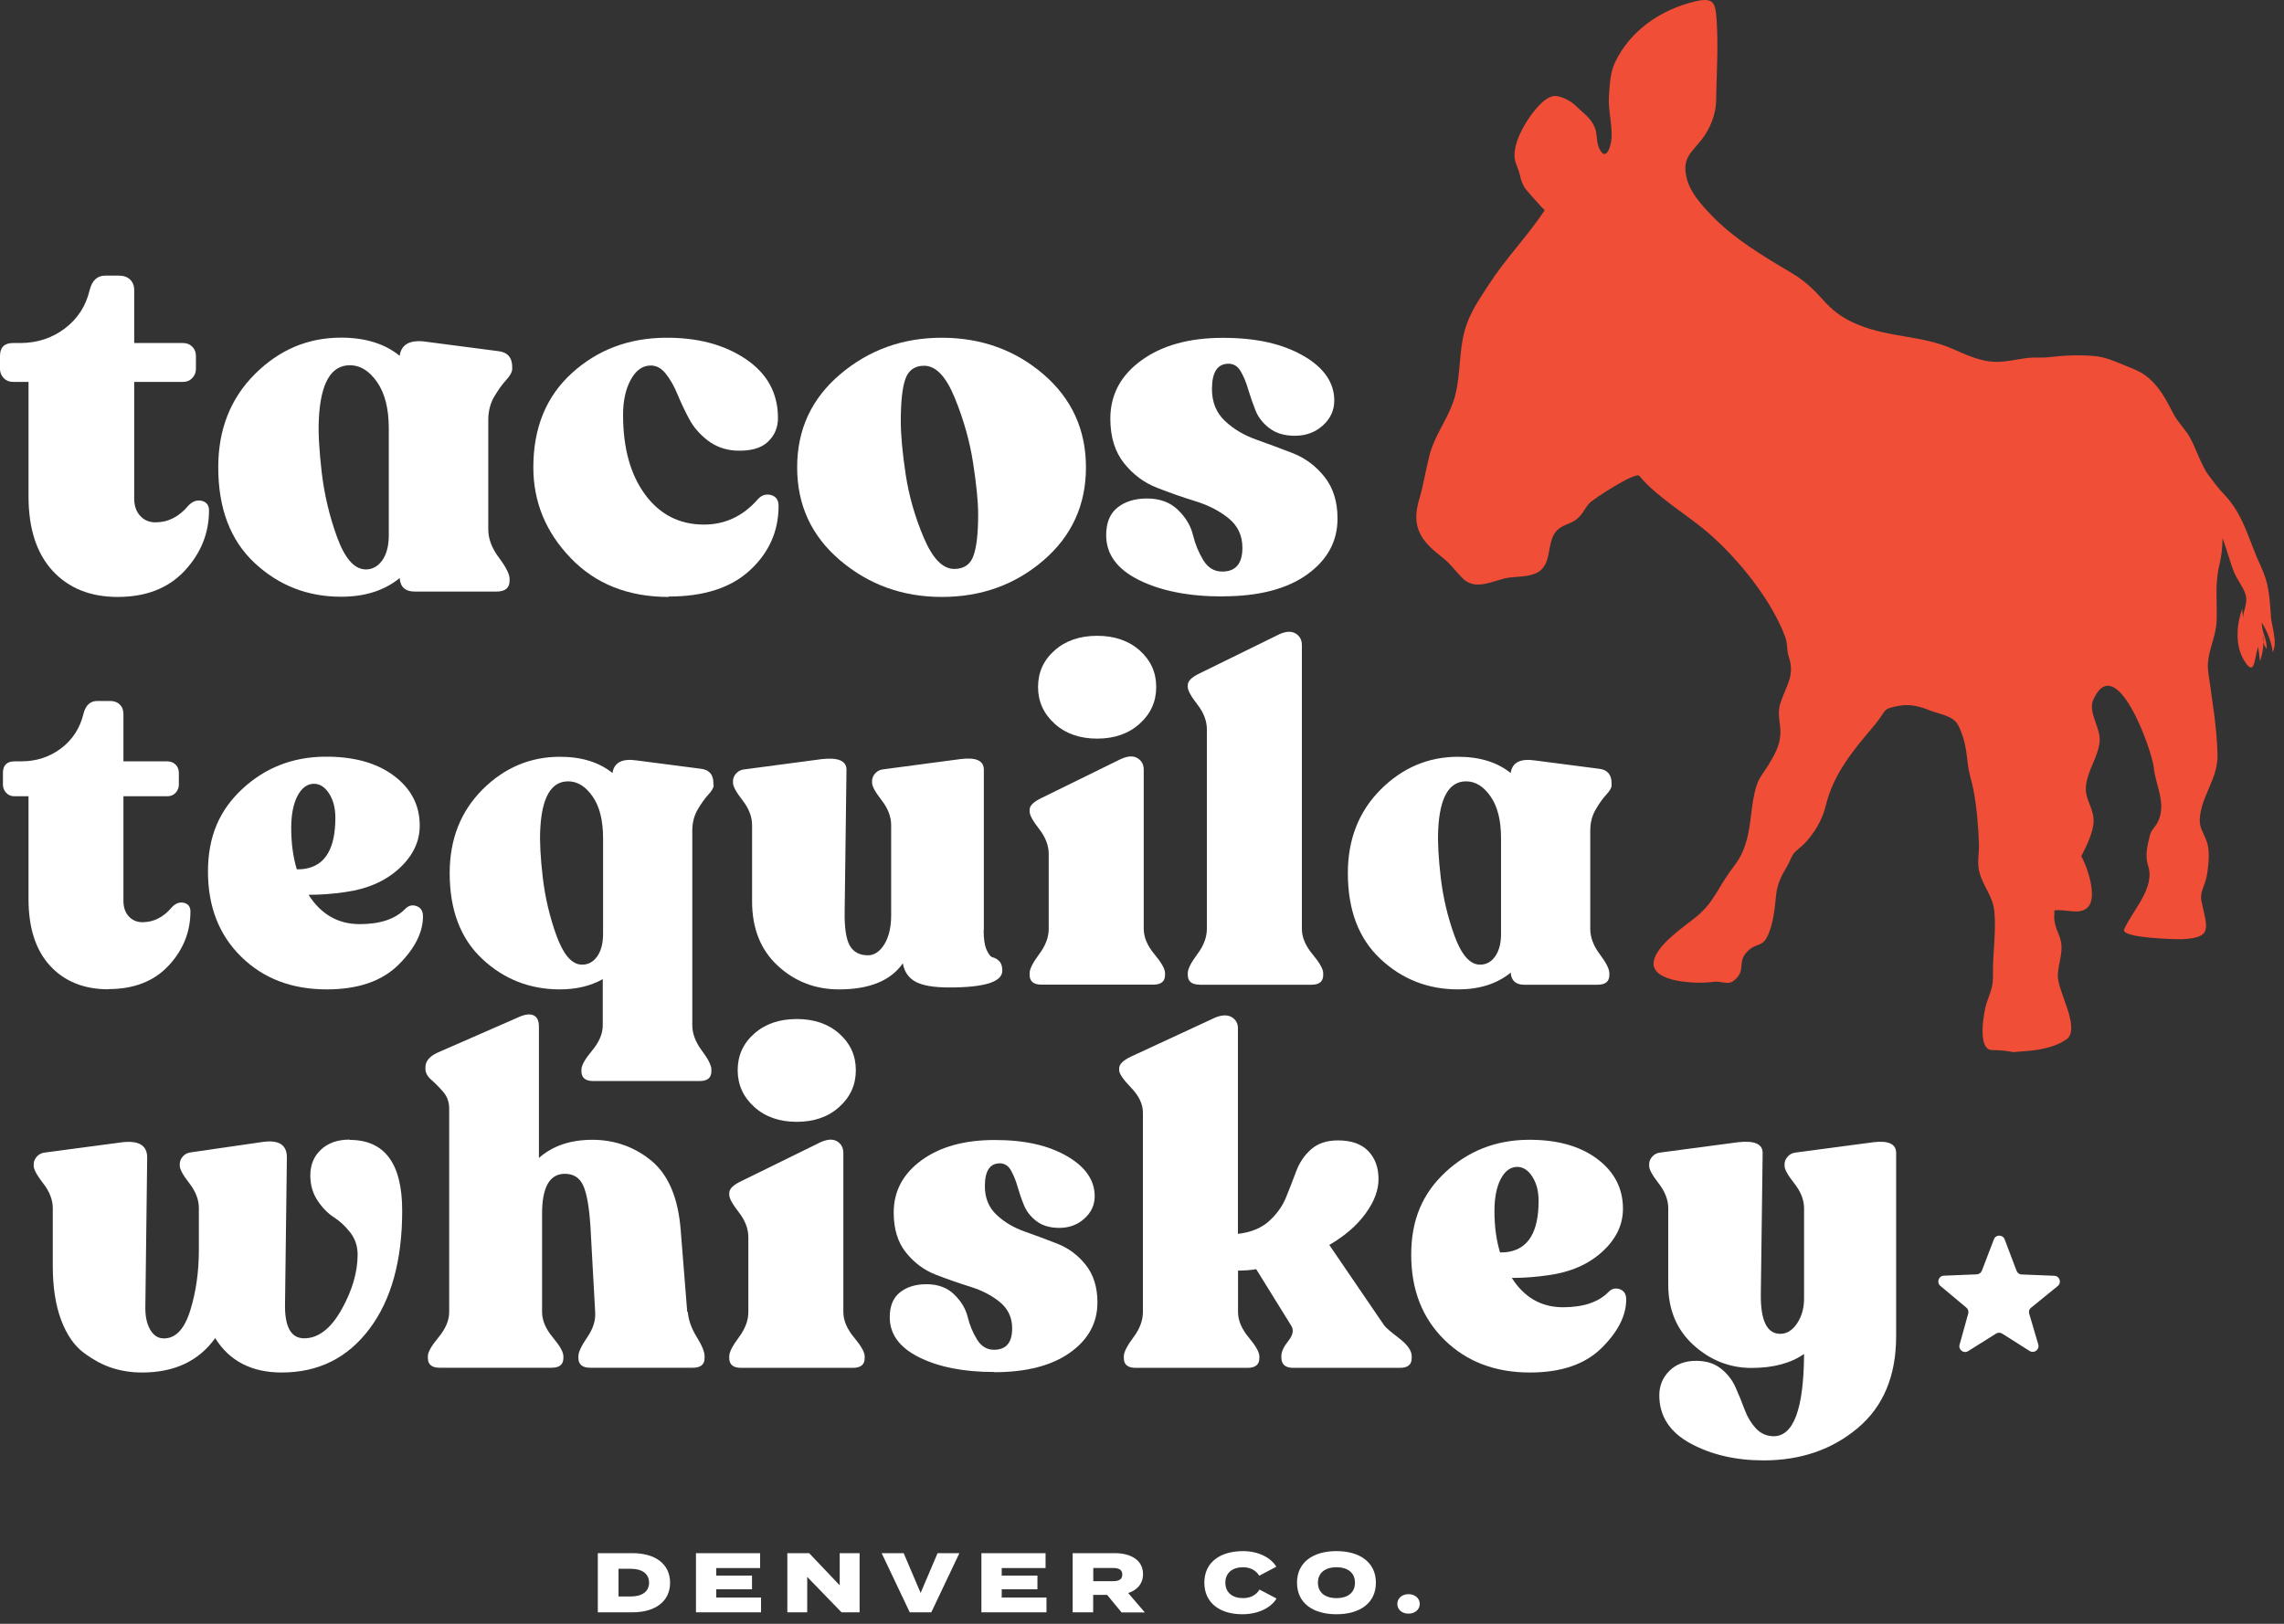 <svg width="225" height="160" viewBox="0 0 225 160" fill="none" xmlns="http://www.w3.org/2000/svg">
<rect x="0" y="0" width="225" height="160" fill="#333333" stroke="none"/>
<path d="M223.711 60.639C223.561 58.759 223.521 57.499 222.721 55.809C221.551 53.329 221.041 50.729 219.131 48.749C218.511 48.109 217.931 47.319 217.351 46.519C217.231 46.299 217.111 46.069 216.991 45.849C216.551 44.979 216.221 44.009 215.771 43.179C215.331 42.339 214.571 41.659 214.121 40.799C213.351 39.319 212.711 38.019 211.341 36.989C210.781 36.569 210.041 36.299 209.401 36.039C208.331 35.609 207.441 35.179 206.281 35.079C204.801 34.949 203.271 35.019 201.811 35.199C201.191 35.279 200.571 35.199 199.961 35.249C198.621 35.369 197.381 35.789 196.031 35.619C194.751 35.459 193.571 34.909 192.411 34.399C189.291 33.019 186.221 33.299 183.051 31.999C179.491 30.529 179.741 28.819 176.431 26.859C173.691 25.239 170.861 23.549 168.641 21.259C167.671 20.249 166.531 19.009 166.171 17.609C166.141 17.499 166.121 17.389 166.101 17.289C165.711 15.259 166.971 14.859 168.041 13.169C168.671 12.139 169.041 11.049 169.061 9.839C169.101 7.139 169.281 4.729 169.111 2.019C168.991 0.249 168.831 -0.311 166.911 0.159C163.551 0.979 160.581 3.029 159.091 6.159C158.611 7.189 158.581 8.329 158.501 9.449C158.401 10.809 158.821 12.179 158.761 13.549C158.721 14.379 158.221 16.049 157.541 14.619C157.251 13.999 157.361 13.249 157.131 12.629C156.751 11.629 155.991 11.179 155.271 10.459C154.791 9.979 153.961 9.519 153.261 9.459C152.541 9.399 151.751 10.209 151.321 10.709C150.341 11.859 148.751 14.409 149.311 16.039C149.471 16.509 149.641 16.829 149.741 17.309C149.821 17.729 149.991 18.129 150.201 18.499C150.361 18.759 152.151 20.739 152.171 20.719C150.461 23.299 148.381 25.389 146.651 28.059C145.481 29.859 144.501 31.239 144.091 33.429C143.721 35.369 143.831 37.769 143.131 39.679C142.441 41.589 141.321 42.909 140.811 44.899C140.451 46.299 140.211 47.849 139.821 49.159C138.931 52.089 140.121 53.389 142.151 54.979C142.861 55.539 143.411 56.299 144.041 56.939C145.401 58.349 147.161 57.099 148.771 56.899C149.731 56.789 151.061 56.849 151.821 56.149C152.881 55.159 152.371 53.299 153.391 52.249C153.921 51.709 154.701 51.639 155.281 51.189C155.921 50.689 156.051 50.179 156.561 49.599C156.921 49.179 161.131 46.449 161.491 46.889C163.161 48.929 166.141 50.689 168.191 52.429C171.191 54.989 174.531 59.129 175.871 62.779C176.101 63.389 176.011 64.109 176.201 64.669C176.861 66.589 175.951 67.539 175.371 69.339C175.031 70.429 175.461 71.349 175.381 72.409C175.311 73.499 174.811 74.389 174.221 75.359C173.811 76.029 173.321 76.579 173.071 77.319C172.441 79.189 172.581 81.219 171.971 83.099C171.431 84.789 170.951 85.049 169.991 86.519C168.951 88.119 168.531 89.199 167.001 90.419C165.801 91.389 163.181 93.119 162.911 94.739C162.571 96.829 167.221 96.979 168.751 96.749C169.641 96.619 170.181 97.119 170.801 96.629C172.081 95.599 171.081 94.869 172.101 93.789C173.011 92.819 173.601 93.439 174.181 92.119C174.701 90.919 174.831 89.539 174.961 88.259C175.061 87.169 175.451 86.349 176.031 85.399C176.271 85.009 176.431 84.469 176.691 84.119C176.961 83.759 177.461 83.439 177.791 83.089C178.791 82.019 179.531 80.759 179.871 79.339C180.641 76.179 182.631 73.859 184.621 71.499C185.931 69.959 185.291 69.849 187.181 69.529C188.221 69.359 189.191 69.629 190.141 70.009C190.891 70.309 191.861 70.449 192.501 70.959C192.931 71.309 193.181 72.049 193.361 72.589C193.651 73.469 193.751 74.389 193.861 75.319C193.951 76.179 194.241 76.989 194.411 77.839C194.741 79.599 194.881 81.389 194.951 83.169C194.981 83.999 194.751 84.969 194.981 85.889C195.371 87.419 196.321 88.239 196.471 89.849C196.651 91.839 196.301 93.929 196.331 95.929C196.351 97.339 196.111 97.599 195.691 98.859C195.481 99.499 194.681 103.509 196.281 103.469C196.991 103.459 197.771 103.559 198.331 103.669C198.821 103.629 199.311 103.589 199.801 103.549C201.051 103.449 202.761 103.109 203.741 102.269C204.821 100.939 202.651 97.609 202.721 96.059C202.761 95.069 203.171 94.029 203.071 93.049C202.991 92.279 202.581 91.719 202.431 90.959C202.291 90.209 202.411 90.469 202.371 89.709C203.571 89.539 204.931 90.249 205.731 89.329C206.621 88.299 205.591 85.319 205.031 84.369C205.521 83.389 206.211 82.039 206.241 80.969C206.281 79.649 205.391 78.769 205.481 77.569C205.601 75.979 206.641 74.689 206.831 73.149C207.011 71.769 205.641 70.199 206.221 68.929C208.461 64.009 212.001 73.909 212.171 75.639C212.361 77.429 213.431 79.159 212.591 80.949C212.331 81.489 211.911 81.769 211.771 82.369C211.531 83.389 211.291 84.309 211.621 85.329C212.331 87.499 210.021 89.789 209.251 91.579C208.881 92.449 214.581 92.559 214.841 92.549C218.081 92.419 217.411 91.439 216.871 88.799C216.731 88.139 216.961 87.669 217.181 87.069C217.451 86.339 217.511 85.599 217.571 84.829C217.621 84.149 217.591 83.449 217.351 82.819C217.081 82.079 216.661 81.549 216.701 80.729C216.821 78.459 218.481 76.769 218.451 74.429C218.411 71.829 217.901 68.839 217.541 66.249C217.291 64.409 218.271 63.049 218.361 61.239C218.441 59.409 218.171 57.599 218.611 55.789C218.841 54.839 218.941 53.939 218.941 53.039C219.381 54.139 219.661 55.349 220.081 56.379C220.381 57.119 220.991 57.849 221.211 58.579C221.471 59.439 220.971 60.139 220.961 60.909C220.961 60.609 220.871 60.269 220.891 59.959C220.341 61.489 220.151 63.549 221.041 65.029C222.131 66.839 222.061 64.939 222.451 63.719C222.531 64.189 222.561 64.669 222.641 65.139C222.831 64.599 222.971 63.919 222.981 63.279C222.931 63.049 222.921 62.799 222.931 62.539C222.971 62.769 222.991 63.019 222.981 63.279C223.031 63.519 223.131 63.749 223.281 63.929C223.361 62.979 222.781 62.299 222.821 61.369C223.361 62.209 223.771 63.269 223.891 64.249C224.391 63.279 223.781 61.729 223.701 60.699L223.711 60.639Z" fill="#F04E36"/>
<path d="M11.59 58.819C8.9 58.819 6.76 57.959 5.18 56.239C3.6 54.519 2.81 52.079 2.81 48.909V37.629H1.28C0.9 37.629 0.6 37.499 0.36 37.249C0.12 36.989 0 36.699 0 36.359V35.079C0 34.229 0.43 33.799 1.28 33.799H1.99C3.66 33.799 5.12 33.319 6.38 32.369C7.64 31.419 8.46 30.159 8.83 28.589C9.07 27.639 9.58 27.159 10.36 27.159H11.74C12.18 27.159 12.54 27.289 12.81 27.539C13.08 27.799 13.22 28.139 13.22 28.589V33.799H18.02C18.39 33.799 18.7 33.919 18.94 34.159C19.18 34.399 19.3 34.699 19.3 35.079V36.359C19.3 36.699 19.18 36.999 18.94 37.249C18.7 37.509 18.4 37.629 18.02 37.629H13.22V49.119C13.22 49.839 13.42 50.409 13.81 50.829C14.2 51.259 14.7 51.469 15.32 51.469C16.55 51.469 17.62 50.929 18.54 49.839C18.95 49.399 19.39 49.239 19.87 49.349C20.35 49.469 20.59 49.779 20.59 50.289C20.59 52.539 19.79 54.519 18.19 56.239C16.59 57.959 14.39 58.819 11.6 58.819H11.59Z" fill="white"/>
<path d="M50.45 36.399C50.45 36.669 50.25 37.019 49.86 37.449C49.47 37.879 49.08 38.419 48.69 39.079C48.3 39.739 48.1 40.519 48.1 41.399V52.169C48.1 53.089 48.45 54.019 49.15 54.949C49.85 55.889 50.2 56.579 50.2 57.019V57.219C50.2 57.929 49.77 58.289 48.92 58.289H40.85C39.93 58.289 39.44 57.849 39.37 56.959C37.87 58.189 35.95 58.799 33.6 58.799C30.3 58.799 27.45 57.689 25.07 55.459C22.69 53.229 21.5 50.089 21.5 46.039C21.5 42.329 22.7 39.269 25.1 36.869C27.5 34.469 30.33 33.269 33.6 33.269C35.98 33.269 37.91 33.869 39.37 35.059C39.54 33.899 40.42 33.439 42.03 33.679L49.08 34.599C50 34.699 50.46 35.229 50.46 36.179V36.379L50.45 36.399ZM35.9 56.109C36.61 56.139 37.19 55.859 37.64 55.239C38.08 54.629 38.3 53.789 38.3 52.739V42.219C38.3 40.279 37.92 38.759 37.15 37.649C36.38 36.539 35.49 35.989 34.47 35.989C32.6 35.989 31.58 37.759 31.41 41.299C31.34 42.589 31.44 44.339 31.69 46.529C31.95 48.729 32.45 50.849 33.2 52.909C33.95 54.969 34.85 56.029 35.91 56.099L35.9 56.109Z" fill="white"/>
<path d="M65.869 58.819C61.889 58.819 58.669 57.539 56.219 54.989C53.769 52.439 52.539 49.459 52.539 46.049C52.539 42.169 53.799 39.079 56.319 36.779C58.839 34.479 61.899 33.319 65.509 33.279C68.679 33.249 71.319 33.939 73.449 35.369C75.579 36.799 76.639 38.739 76.639 41.189C76.639 42.139 76.299 42.929 75.619 43.559C74.939 44.189 73.879 44.469 72.449 44.399C71.389 44.329 70.479 43.989 69.689 43.379C68.909 42.769 68.299 42.059 67.879 41.259C67.449 40.459 67.069 39.649 66.729 38.829C66.389 38.009 65.999 37.329 65.559 36.789C65.119 36.249 64.609 35.989 64.029 36.019C63.249 36.049 62.609 36.529 62.119 37.449C61.629 38.369 61.379 39.509 61.379 40.869C61.379 44.139 62.099 46.759 63.549 48.729C64.999 50.699 66.929 51.689 69.349 51.689C71.429 51.689 73.199 50.859 74.659 49.189C75.029 48.779 75.469 48.649 75.959 48.779C76.449 48.919 76.699 49.269 76.699 49.849C76.699 52.339 75.759 54.449 73.889 56.179C72.019 57.919 69.349 58.779 65.869 58.779V58.819Z" fill="white"/>
<path d="M92.779 58.819C88.929 58.819 85.599 57.619 82.769 55.219C79.939 52.819 78.529 49.769 78.529 46.049C78.529 42.329 79.939 39.279 82.769 36.879C85.599 34.479 88.929 33.279 92.779 33.279C96.629 33.279 99.999 34.479 102.789 36.879C105.579 39.279 106.979 42.339 106.979 46.049C106.979 49.759 105.579 52.819 102.789 55.219C99.999 57.619 96.659 58.819 92.779 58.819ZM94.009 56.059C94.959 56.059 95.589 55.629 95.899 54.759C96.209 53.889 96.359 52.539 96.359 50.699C96.359 49.469 96.199 47.799 95.869 45.669C95.549 43.539 94.949 41.409 94.079 39.259C93.209 37.109 92.199 36.039 91.039 36.039C90.119 36.039 89.509 36.469 89.199 37.319C88.889 38.169 88.739 39.569 88.739 41.509C88.739 42.869 88.899 44.619 89.219 46.739C89.539 48.869 90.139 50.949 91.009 52.999C91.879 55.039 92.869 56.059 93.999 56.059H94.009Z" fill="white"/>
<path d="M120.411 58.769C117.111 58.769 114.381 58.229 112.211 57.159C110.051 56.089 108.971 54.619 108.971 52.739C108.971 51.509 109.341 50.599 110.091 50.009C110.841 49.409 111.811 49.119 113.001 49.119C114.261 49.119 115.271 49.499 116.041 50.239C116.811 50.989 117.301 51.809 117.521 52.719C117.741 53.619 118.081 54.449 118.541 55.199C119.001 55.949 119.621 56.319 120.401 56.319C121.731 56.319 122.391 55.539 122.391 53.969C122.391 52.779 121.941 51.819 121.041 51.079C120.141 50.349 119.061 49.789 117.801 49.399C116.541 49.009 115.271 48.569 114.001 48.069C112.721 47.579 111.631 46.769 110.731 45.639C109.831 44.519 109.381 43.049 109.381 41.249C109.381 38.899 110.401 36.989 112.441 35.509C114.481 34.029 117.151 33.289 120.461 33.289C123.771 33.289 126.331 33.879 128.381 35.049C130.421 36.219 131.441 37.699 131.441 39.469C131.441 40.419 131.071 41.239 130.321 41.919C129.571 42.599 128.651 42.939 127.561 42.939C126.541 42.939 125.701 42.689 125.061 42.199C124.411 41.709 123.951 41.119 123.681 40.439C123.411 39.759 123.171 39.069 122.961 38.369C122.761 37.669 122.511 37.079 122.221 36.579C121.931 36.089 121.531 35.839 121.021 35.839C119.931 35.839 119.391 36.679 119.391 38.339C119.391 39.629 119.821 40.679 120.671 41.479C121.521 42.279 122.551 42.889 123.761 43.319C124.971 43.749 126.181 44.199 127.391 44.669C128.601 45.149 129.631 45.919 130.481 46.989C131.331 48.059 131.761 49.429 131.761 51.099C131.761 53.349 130.761 55.179 128.751 56.619C126.741 58.049 123.971 58.759 120.431 58.759L120.411 58.769Z" fill="white"/>
<path d="M10.689 97.479C8.279 97.479 6.359 96.709 4.939 95.169C3.519 93.629 2.809 91.429 2.809 88.589V78.459H1.429C1.089 78.459 0.819 78.349 0.609 78.119C0.399 77.889 0.289 77.619 0.289 77.319V76.169C0.289 75.409 0.669 75.019 1.439 75.019H2.079C3.579 75.019 4.889 74.589 6.019 73.739C7.149 72.879 7.879 71.749 8.219 70.349C8.429 69.489 8.889 69.069 9.589 69.069H10.829C11.229 69.069 11.549 69.179 11.789 69.409C12.029 69.639 12.159 69.949 12.159 70.349V75.019H16.469C16.809 75.019 17.079 75.129 17.299 75.339C17.509 75.549 17.619 75.829 17.619 76.169V77.319C17.619 77.629 17.509 77.889 17.299 78.119C17.089 78.349 16.809 78.459 16.469 78.459H12.159V88.769C12.159 89.409 12.339 89.919 12.689 90.299C13.039 90.679 13.489 90.869 14.039 90.869C15.139 90.869 16.099 90.379 16.929 89.399C17.299 88.999 17.689 88.859 18.119 88.959C18.549 89.069 18.759 89.349 18.759 89.809C18.759 91.829 18.039 93.609 16.609 95.149C15.169 96.689 13.199 97.459 10.699 97.459L10.689 97.479Z" fill="white"/>
<path d="M39.878 89.599C40.218 89.229 40.598 89.129 41.028 89.279C41.458 89.429 41.668 89.769 41.668 90.289C41.668 91.879 40.858 93.479 39.238 95.079C37.618 96.679 35.268 97.489 32.178 97.489C28.758 97.489 25.948 96.419 23.768 94.279C21.588 92.139 20.488 89.349 20.488 85.889C20.488 82.429 21.608 79.849 23.858 77.749C26.108 75.659 28.798 74.599 31.948 74.559C34.788 74.529 37.068 75.149 38.778 76.419C40.488 77.689 41.348 79.329 41.348 81.349C41.348 82.939 40.668 84.349 39.308 85.589C37.948 86.829 36.188 87.599 34.018 87.899C32.798 88.079 31.588 88.169 30.398 88.169C31.618 90.089 33.298 91.059 35.438 91.059C37.428 91.059 38.908 90.569 39.888 89.589L39.878 89.599ZM30.938 77.229C30.268 77.229 29.728 77.629 29.308 78.419C28.898 79.209 28.688 80.269 28.688 81.579C28.688 83.079 28.868 84.439 29.238 85.659C29.638 85.659 29.898 85.639 30.018 85.609C32.038 85.299 33.038 83.619 33.038 80.569C33.038 79.619 32.828 78.829 32.418 78.189C32.008 77.549 31.508 77.229 30.928 77.229H30.938Z" fill="white"/>
<path d="M70.309 77.359C70.309 77.609 70.129 77.919 69.779 78.299C69.429 78.679 69.079 79.169 68.729 79.769C68.379 80.369 68.199 81.059 68.199 81.859V101.019C68.199 101.839 68.509 102.679 69.139 103.519C69.769 104.359 70.079 104.979 70.079 105.379V105.559C70.079 106.199 69.699 106.519 68.929 106.519H58.429C57.669 106.519 57.279 106.199 57.279 105.559V105.379C57.279 104.979 57.629 104.359 58.329 103.519C59.029 102.679 59.379 101.849 59.379 101.019V96.479C58.189 97.149 56.779 97.489 55.159 97.489C52.199 97.489 49.639 96.489 47.509 94.489C45.369 92.489 44.299 89.669 44.299 86.029C44.299 82.699 45.379 79.959 47.529 77.799C49.679 75.649 52.229 74.569 55.159 74.569C57.299 74.569 59.019 75.109 60.339 76.169C60.489 75.129 61.289 74.719 62.719 74.929L69.039 75.749C69.859 75.839 70.279 76.319 70.279 77.169V77.349L70.309 77.359ZM57.249 95.049C57.889 95.079 58.409 94.819 58.809 94.269C59.209 93.719 59.409 92.969 59.409 92.019V82.579C59.409 80.839 59.069 79.469 58.379 78.479C57.689 77.489 56.889 76.989 55.969 76.989C54.289 76.989 53.369 78.579 53.219 81.759C53.159 82.919 53.239 84.489 53.469 86.459C53.699 88.429 54.149 90.339 54.819 92.189C55.489 94.039 56.299 94.989 57.249 95.049Z" fill="white"/>
<path d="M96.899 91.659C96.899 92.519 96.999 93.169 97.199 93.609C97.399 94.049 97.599 94.299 97.819 94.339C98.029 94.389 98.239 94.509 98.439 94.709C98.639 94.909 98.739 95.219 98.739 95.649C98.739 96.749 96.999 97.299 93.519 97.299C92.019 97.299 90.919 97.119 90.219 96.749C89.519 96.379 89.089 95.769 88.939 94.919C87.749 96.629 85.659 97.489 82.659 97.489C80.309 97.489 78.289 96.709 76.609 95.149C74.929 93.589 74.089 91.479 74.089 88.829V81.309C74.089 80.489 73.779 79.669 73.149 78.859C72.519 78.049 72.209 77.479 72.209 77.139V76.959C72.209 76.689 72.319 76.429 72.529 76.199C72.739 75.969 73.019 75.839 73.349 75.809L80.959 74.799C82.579 74.619 83.389 74.969 83.389 75.849L83.209 89.779C83.179 91.399 83.349 92.529 83.709 93.169C84.079 93.809 84.669 94.129 85.499 94.129C86.139 94.129 86.679 93.759 87.129 93.029C87.569 92.299 87.789 91.349 87.789 90.189V81.299C87.789 80.479 87.479 79.659 86.849 78.849C86.219 78.039 85.909 77.469 85.909 77.129V76.949C85.909 76.679 86.019 76.419 86.229 76.189C86.439 75.959 86.719 75.829 87.059 75.799L94.669 74.789C96.169 74.609 96.919 74.959 96.919 75.839V91.649L96.899 91.659Z" fill="white"/>
<path d="M102.58 97.019C101.82 97.019 101.43 96.699 101.43 96.059V95.879C101.43 95.479 101.74 94.869 102.37 94.019C103 93.179 103.31 92.349 103.31 91.519V84.139C103.31 83.319 103 82.499 102.37 81.689C101.74 80.879 101.43 80.309 101.43 79.969V79.789C101.43 79.389 101.81 79.009 102.58 78.639L110.42 74.789C111.09 74.489 111.63 74.449 112.05 74.699C112.46 74.949 112.67 75.329 112.67 75.849V91.519C112.67 92.339 113.02 93.179 113.72 94.019C114.42 94.859 114.77 95.479 114.77 95.879V96.059C114.77 96.699 114.39 97.019 113.62 97.019H102.58ZM112.27 71.309C111.19 72.289 109.79 72.779 108.08 72.779C106.37 72.779 104.97 72.289 103.89 71.309C102.81 70.329 102.26 69.129 102.26 67.689C102.26 66.249 102.8 65.049 103.89 64.089C104.97 63.129 106.37 62.649 108.08 62.649C109.79 62.649 111.19 63.129 112.27 64.089C113.35 65.049 113.9 66.249 113.9 67.689C113.9 69.129 113.36 70.329 112.27 71.309Z" fill="white"/>
<path d="M118.16 97.019C117.4 97.019 117.01 96.699 117.01 96.059V95.879C117.01 95.479 117.32 94.869 117.95 94.019C118.58 93.179 118.89 92.349 118.89 91.519V71.859C118.89 71.039 118.58 70.219 117.95 69.409C117.32 68.599 117.01 68.029 117.01 67.689V67.509C117.01 67.109 117.39 66.729 118.16 66.359L126 62.509C126.67 62.199 127.21 62.169 127.63 62.419C128.04 62.669 128.25 63.049 128.25 63.569V91.529C128.25 92.349 128.6 93.189 129.3 94.029C130 94.869 130.35 95.489 130.35 95.889V96.069C130.35 96.709 129.97 97.029 129.2 97.029H118.15L118.16 97.019Z" fill="white"/>
<path d="M158.769 77.359C158.769 77.609 158.589 77.919 158.239 78.299C157.889 78.679 157.539 79.169 157.189 79.769C156.839 80.369 156.659 81.059 156.659 81.859V91.529C156.659 92.349 156.969 93.189 157.599 94.029C158.229 94.869 158.539 95.489 158.539 95.889V96.069C158.539 96.709 158.159 97.029 157.389 97.029H150.149C149.319 97.029 148.879 96.629 148.819 95.839C147.469 96.939 145.749 97.489 143.639 97.489C140.679 97.489 138.119 96.489 135.989 94.489C133.849 92.489 132.779 89.669 132.779 86.029C132.779 82.699 133.859 79.959 136.009 77.799C138.159 75.649 140.709 74.569 143.639 74.569C145.779 74.569 147.499 75.109 148.819 76.169C148.969 75.129 149.769 74.719 151.199 74.929L157.519 75.749C158.339 75.839 158.759 76.319 158.759 77.169V77.349L158.769 77.359ZM145.709 95.049C146.349 95.079 146.869 94.819 147.269 94.269C147.669 93.719 147.869 92.969 147.869 92.019V82.579C147.869 80.839 147.529 79.469 146.839 78.479C146.149 77.489 145.349 76.989 144.429 76.989C142.749 76.989 141.829 78.579 141.679 81.759C141.619 82.919 141.699 84.489 141.929 86.459C142.159 88.429 142.609 90.339 143.279 92.189C143.949 94.039 144.759 94.989 145.709 95.049Z" fill="white"/>
<path d="M34.44 112.319C37.89 112.319 39.62 114.639 39.62 119.289C39.62 124.209 38.54 128.099 36.39 130.949C34.24 133.809 31.36 135.239 27.75 135.239C24.79 135.239 22.6 134.109 21.2 131.849C19.58 134.109 17.18 135.239 14 135.239C12.96 135.239 11.98 135.089 11.07 134.799C10.15 134.509 9.22 134.009 8.27 133.309C7.32 132.609 6.57 131.519 6.02 130.059C5.47 128.589 5.2 126.819 5.2 124.739V119.059C5.2 118.239 4.89 117.419 4.26 116.609C3.63 115.799 3.32 115.229 3.32 114.889V114.709C3.32 114.439 3.43 114.179 3.64 113.949C3.85 113.719 4.13 113.589 4.46 113.559L12.07 112.549C13.69 112.369 14.5 112.869 14.5 114.059L14.32 128.629C14.29 129.609 14.44 130.389 14.78 130.989C15.12 131.589 15.57 131.879 16.15 131.879C17.31 131.879 18.17 130.959 18.74 129.129C19.31 127.299 19.59 125.309 19.59 123.169V119.039C19.59 118.219 19.28 117.399 18.65 116.589C18.02 115.779 17.71 115.209 17.71 114.869V114.689C17.71 114.419 17.82 114.159 18.03 113.929C18.24 113.699 18.52 113.569 18.86 113.539L25.83 112.529C27.45 112.289 28.26 112.789 28.26 114.039L28.08 128.389C28.02 130.709 28.65 131.869 29.96 131.869C31.36 131.869 32.59 130.919 33.65 129.029C34.71 127.139 35.23 125.329 35.23 123.619C35.23 122.799 34.99 122.069 34.5 121.439C34.01 120.809 33.48 120.319 32.9 119.949C32.32 119.579 31.78 119.039 31.3 118.319C30.81 117.599 30.57 116.769 30.57 115.819C30.57 114.779 30.92 113.929 31.62 113.279C32.32 112.619 33.27 112.289 34.46 112.289L34.44 112.319Z" fill="white"/>
<path d="M67.76 129.279C67.82 130.069 68.11 130.889 68.63 131.729C69.15 132.569 69.41 133.199 69.41 133.629V133.809C69.41 134.449 69.03 134.769 68.26 134.769H58.13C57.37 134.769 56.98 134.449 56.98 133.809V133.629C56.98 133.229 57.27 132.619 57.85 131.769C58.43 130.929 58.69 130.099 58.63 129.269L58.17 120.929C58.05 118.979 57.81 117.609 57.46 116.829C57.11 116.049 56.5 115.659 55.65 115.659C54.15 115.659 53.4 116.969 53.4 119.599V129.269C53.4 130.089 53.75 130.929 54.45 131.769C55.15 132.609 55.5 133.229 55.5 133.629V133.809C55.5 134.449 55.12 134.769 54.35 134.769H43.3C42.54 134.769 42.15 134.449 42.15 133.809V133.629C42.15 133.229 42.5 132.619 43.2 131.769C43.9 130.929 44.25 130.099 44.25 129.269V109.239C44.25 108.599 44.06 108.059 43.68 107.609C43.3 107.169 42.91 106.769 42.51 106.419C42.11 106.069 41.91 105.709 41.91 105.339V105.159C41.91 104.579 42.29 104.109 43.06 103.739L51.22 100.169C51.8 99.929 52.26 99.889 52.59 100.059C52.93 100.229 53.09 100.599 53.09 101.179V114.099C54.43 112.909 56.19 112.309 58.36 112.309C60.53 112.309 62.54 113.009 64.2 114.399C65.86 115.789 66.82 118.069 67.06 121.249L67.7 129.269L67.76 129.279Z" fill="white"/>
<path d="M72.99 134.779C72.23 134.779 71.84 134.459 71.84 133.819V133.639C71.84 133.239 72.15 132.629 72.78 131.779C73.41 130.939 73.72 130.109 73.72 129.279V121.899C73.72 121.079 73.41 120.259 72.78 119.449C72.15 118.639 71.84 118.069 71.84 117.729V117.549C71.84 117.149 72.22 116.769 72.99 116.399L80.83 112.549C81.5 112.249 82.04 112.209 82.46 112.459C82.87 112.709 83.08 113.089 83.08 113.609V129.279C83.08 130.099 83.43 130.939 84.13 131.779C84.83 132.619 85.18 133.239 85.18 133.639V133.819C85.18 134.459 84.8 134.779 84.03 134.779H72.99ZM82.68 109.069C81.6 110.049 80.2 110.539 78.49 110.539C76.78 110.539 75.38 110.049 74.3 109.069C73.22 108.089 72.67 106.889 72.67 105.449C72.67 104.009 73.21 102.809 74.3 101.849C75.38 100.889 76.78 100.409 78.49 100.409C80.2 100.409 81.6 100.889 82.68 101.849C83.76 102.809 84.31 104.009 84.31 105.449C84.31 106.889 83.77 108.089 82.68 109.069Z" fill="white"/>
<path d="M97.92 135.189C94.96 135.189 92.5 134.709 90.56 133.749C88.62 132.789 87.65 131.469 87.65 129.789C87.65 128.689 87.99 127.869 88.66 127.339C89.33 126.809 90.2 126.539 91.27 126.539C92.4 126.539 93.31 126.879 94 127.549C94.69 128.219 95.13 128.959 95.33 129.769C95.53 130.579 95.83 131.319 96.25 131.989C96.66 132.659 97.22 132.999 97.92 132.999C99.11 132.999 99.71 132.299 99.71 130.889C99.71 129.819 99.3 128.959 98.5 128.299C97.69 127.639 96.72 127.139 95.59 126.789C94.46 126.439 93.32 126.039 92.18 125.599C91.04 125.159 90.06 124.429 89.25 123.419C88.44 122.409 88.04 121.099 88.04 119.479C88.04 117.369 88.96 115.649 90.79 114.319C92.62 112.989 95.02 112.329 97.99 112.329C100.96 112.329 103.26 112.859 105.09 113.909C106.92 114.959 107.84 116.289 107.84 117.869C107.84 118.729 107.5 119.459 106.83 120.069C106.16 120.679 105.33 120.989 104.36 120.989C103.44 120.989 102.69 120.769 102.11 120.329C101.53 119.889 101.12 119.359 100.87 118.749C100.62 118.139 100.41 117.519 100.23 116.889C100.05 116.259 99.82 115.729 99.57 115.289C99.31 114.849 98.95 114.629 98.49 114.629C97.51 114.629 97.02 115.379 97.02 116.879C97.02 118.039 97.4 118.979 98.17 119.699C98.93 120.419 99.86 120.969 100.94 121.349C102.02 121.729 103.11 122.139 104.19 122.559C105.27 122.989 106.2 123.679 106.96 124.639C107.72 125.599 108.11 126.829 108.11 128.329C108.11 130.349 107.21 131.999 105.41 133.279C103.61 134.559 101.12 135.209 97.94 135.209L97.92 135.189Z" fill="white"/>
<path d="M136.37 130.609C136.49 130.789 136.97 131.209 137.81 131.849C138.65 132.489 139.07 133.089 139.07 133.639V133.819C139.07 134.459 138.69 134.779 137.92 134.779H127.38C126.62 134.779 126.23 134.439 126.23 133.769V133.589C126.23 133.189 126.46 132.699 126.92 132.119C127.38 131.539 127.47 131.039 127.19 130.609L123.75 125.059C123.2 125.149 122.6 125.199 121.96 125.199V129.279C121.96 130.099 122.31 130.939 123.01 131.779C123.71 132.619 124.06 133.239 124.06 133.639V133.819C124.06 134.459 123.68 134.779 122.91 134.779H111.86C111.1 134.779 110.71 134.459 110.71 133.819V133.639C110.71 133.239 111.02 132.629 111.65 131.779C112.28 130.939 112.59 130.109 112.59 129.279V109.619C112.59 108.799 112.2 107.979 111.42 107.169C110.64 106.359 110.25 105.789 110.25 105.449V105.269C110.25 104.869 110.63 104.489 111.4 104.119L119.7 100.269C120.37 99.999 120.91 99.979 121.33 100.219C121.74 100.469 121.95 100.829 121.95 101.319V121.579C123.23 121.429 124.26 121.009 125.02 120.319C125.78 119.629 126.34 118.849 126.69 117.979C127.04 117.109 127.38 116.249 127.7 115.389C128.02 114.529 128.51 113.819 129.17 113.239C129.83 112.659 130.71 112.369 131.81 112.369C133.12 112.369 134.12 112.719 134.79 113.419C135.46 114.119 135.8 115.039 135.8 116.169C135.8 117.299 135.37 118.409 134.52 119.579C133.66 120.759 132.47 121.789 130.95 122.669L136.36 130.599L136.37 130.609Z" fill="white"/>
<path d="M158.41 127.349C158.75 126.979 159.13 126.879 159.56 127.029C159.99 127.179 160.2 127.519 160.2 128.039C160.2 129.629 159.39 131.229 157.77 132.829C156.15 134.429 153.8 135.239 150.71 135.239C147.29 135.239 144.48 134.169 142.3 132.029C140.12 129.889 139.02 127.099 139.02 123.639C139.02 120.179 140.14 117.599 142.39 115.499C144.64 113.409 147.33 112.349 150.48 112.309C153.32 112.279 155.6 112.899 157.31 114.169C159.02 115.439 159.88 117.079 159.88 119.099C159.88 120.689 159.2 122.099 157.84 123.339C156.48 124.579 154.72 125.349 152.55 125.649C151.33 125.829 150.12 125.919 148.93 125.919C150.15 127.839 151.83 128.809 153.97 128.809C155.96 128.809 157.44 128.319 158.42 127.339L158.41 127.349ZM149.47 114.979C148.8 114.979 148.26 115.379 147.84 116.169C147.43 116.959 147.22 118.019 147.22 119.329C147.22 120.829 147.4 122.189 147.77 123.409C148.17 123.409 148.43 123.389 148.55 123.359C150.57 123.049 151.57 121.369 151.57 118.319C151.57 117.369 151.36 116.579 150.95 115.939C150.54 115.299 150.04 114.979 149.46 114.979H149.47Z" fill="white"/>
<path d="M184.541 112.549C186.041 112.369 186.791 112.719 186.791 113.599V131.659C186.791 135.569 185.531 138.589 183.011 140.709C180.491 142.829 177.401 143.899 173.731 143.899C170.981 143.899 168.581 143.339 166.531 142.229C164.481 141.109 163.461 139.529 163.461 137.489C163.461 136.539 163.791 135.739 164.451 135.079C165.111 134.419 165.991 134.089 167.091 134.089C168.071 134.089 168.881 134.339 169.521 134.849C170.161 135.349 170.641 135.959 170.961 136.679C171.281 137.399 171.581 138.119 171.851 138.859C172.121 139.599 172.491 140.209 172.951 140.719C173.411 141.219 173.971 141.489 174.651 141.519C176.671 141.579 177.691 138.879 177.721 133.409C176.411 134.329 174.681 134.789 172.541 134.789C170.401 134.789 168.461 134.029 166.811 132.519C165.161 131.009 164.341 129.029 164.341 126.579V119.059C164.341 118.239 164.031 117.419 163.401 116.609C162.771 115.799 162.461 115.229 162.461 114.889V114.709C162.461 114.439 162.571 114.179 162.781 113.949C162.991 113.719 163.271 113.589 163.601 113.559L171.211 112.549C172.831 112.369 173.641 112.719 173.641 113.599L173.461 127.529C173.431 130.129 174.071 131.429 175.381 131.429C176.021 131.429 176.571 131.089 177.031 130.399C177.491 129.709 177.721 128.899 177.721 127.949V119.059C177.721 118.239 177.401 117.419 176.761 116.609C176.121 115.799 175.801 115.229 175.801 114.889V114.709C175.801 114.439 175.911 114.179 176.121 113.949C176.331 113.719 176.611 113.589 176.941 113.559L184.551 112.549H184.541Z" fill="white"/>
<path d="M200.791 132.468L199.901 129.448C199.831 129.228 199.901 128.988 200.091 128.848L202.711 126.718C203.121 126.388 202.901 125.728 202.371 125.708L199.161 125.578C198.931 125.578 198.731 125.428 198.651 125.208L197.481 122.118C197.291 121.628 196.601 121.628 196.421 122.118L195.241 125.198C195.161 125.408 194.961 125.558 194.731 125.568L191.491 125.698C190.971 125.718 190.751 126.368 191.151 126.708L193.711 128.848C193.881 128.988 193.951 129.218 193.891 129.438L193.041 132.498C192.901 132.998 193.451 133.408 193.891 133.128L196.631 131.408C196.821 131.288 197.051 131.288 197.241 131.408L199.941 133.118C200.381 133.398 200.941 132.978 200.791 132.478V132.468Z" fill="white"/>
<path d="M66.011 155.949C66.011 157.789 64.561 158.869 62.291 158.869H58.891V153.039H62.291C64.561 153.039 66.011 154.109 66.011 155.959V155.949ZM63.941 155.949C63.941 155.069 63.251 154.579 62.131 154.579H60.931V157.309H62.131C63.251 157.309 63.941 156.829 63.941 155.939V155.949Z" fill="white"/>
<path d="M74.971 157.399V158.869H68.561V153.039H74.88V154.509H70.561V155.249H74.081V156.599H70.561V157.409H74.981L74.971 157.399Z" fill="white"/>
<path d="M84.68 153.039V158.869H82.901L79.52 155.379V158.869H77.561V153.039H79.71L82.721 156.209V153.039H84.691H84.68Z" fill="white"/>
<path d="M89.022 153.039L90.692 156.959L92.362 153.039H94.512L91.742 158.869H89.622L86.852 153.039H89.022Z" fill="white"/>
<path d="M103.09 157.399V158.869H96.68V153.039H103V154.509H98.68V155.249H102.2V156.599H98.68V157.409H103.1L103.09 157.399Z" fill="white"/>
<path d="M110.48 158.869L109.06 157.149H107.69V158.869H105.67V153.039H109.81C111.37 153.039 112.6 153.709 112.6 155.099C112.6 156.059 112.02 156.679 111.14 156.969L112.78 158.879H110.46L110.48 158.869ZM109.66 155.799C110.18 155.799 110.56 155.649 110.56 155.149C110.56 154.649 110.18 154.499 109.66 154.499H107.7V155.799H109.66Z" fill="white"/>
<path d="M124.081 156.629L125.751 157.509C125.231 158.389 124.001 159.059 122.381 159.059C120.171 159.059 118.641 157.939 118.641 155.949C118.641 153.959 120.171 152.839 122.461 152.839C124.001 152.839 125.221 153.509 125.731 154.379L124.051 155.259C123.691 154.699 123.141 154.429 122.441 154.429C121.411 154.429 120.711 154.979 120.711 155.949C120.711 156.919 121.411 157.469 122.441 157.469C123.141 157.469 123.701 157.219 124.081 156.629Z" fill="white"/>
<path d="M127.771 155.949C127.771 153.959 129.321 152.839 131.651 152.839C133.981 152.839 135.541 153.959 135.541 155.949C135.541 157.939 133.991 159.059 131.651 159.059C129.311 159.059 127.771 157.939 127.771 155.949ZM133.481 155.949C133.481 154.989 132.791 154.429 131.661 154.429C130.531 154.429 129.831 154.989 129.831 155.949C129.831 156.909 130.521 157.469 131.661 157.469C132.801 157.469 133.481 156.909 133.481 155.949Z" fill="white"/>
<path d="M137.65 158.039C137.65 157.509 138.1 157.079 138.75 157.079C139.4 157.079 139.86 157.499 139.86 158.039C139.86 158.579 139.41 158.999 138.75 158.999C138.09 158.999 137.65 158.579 137.65 158.039Z" fill="white"/>
</svg>
